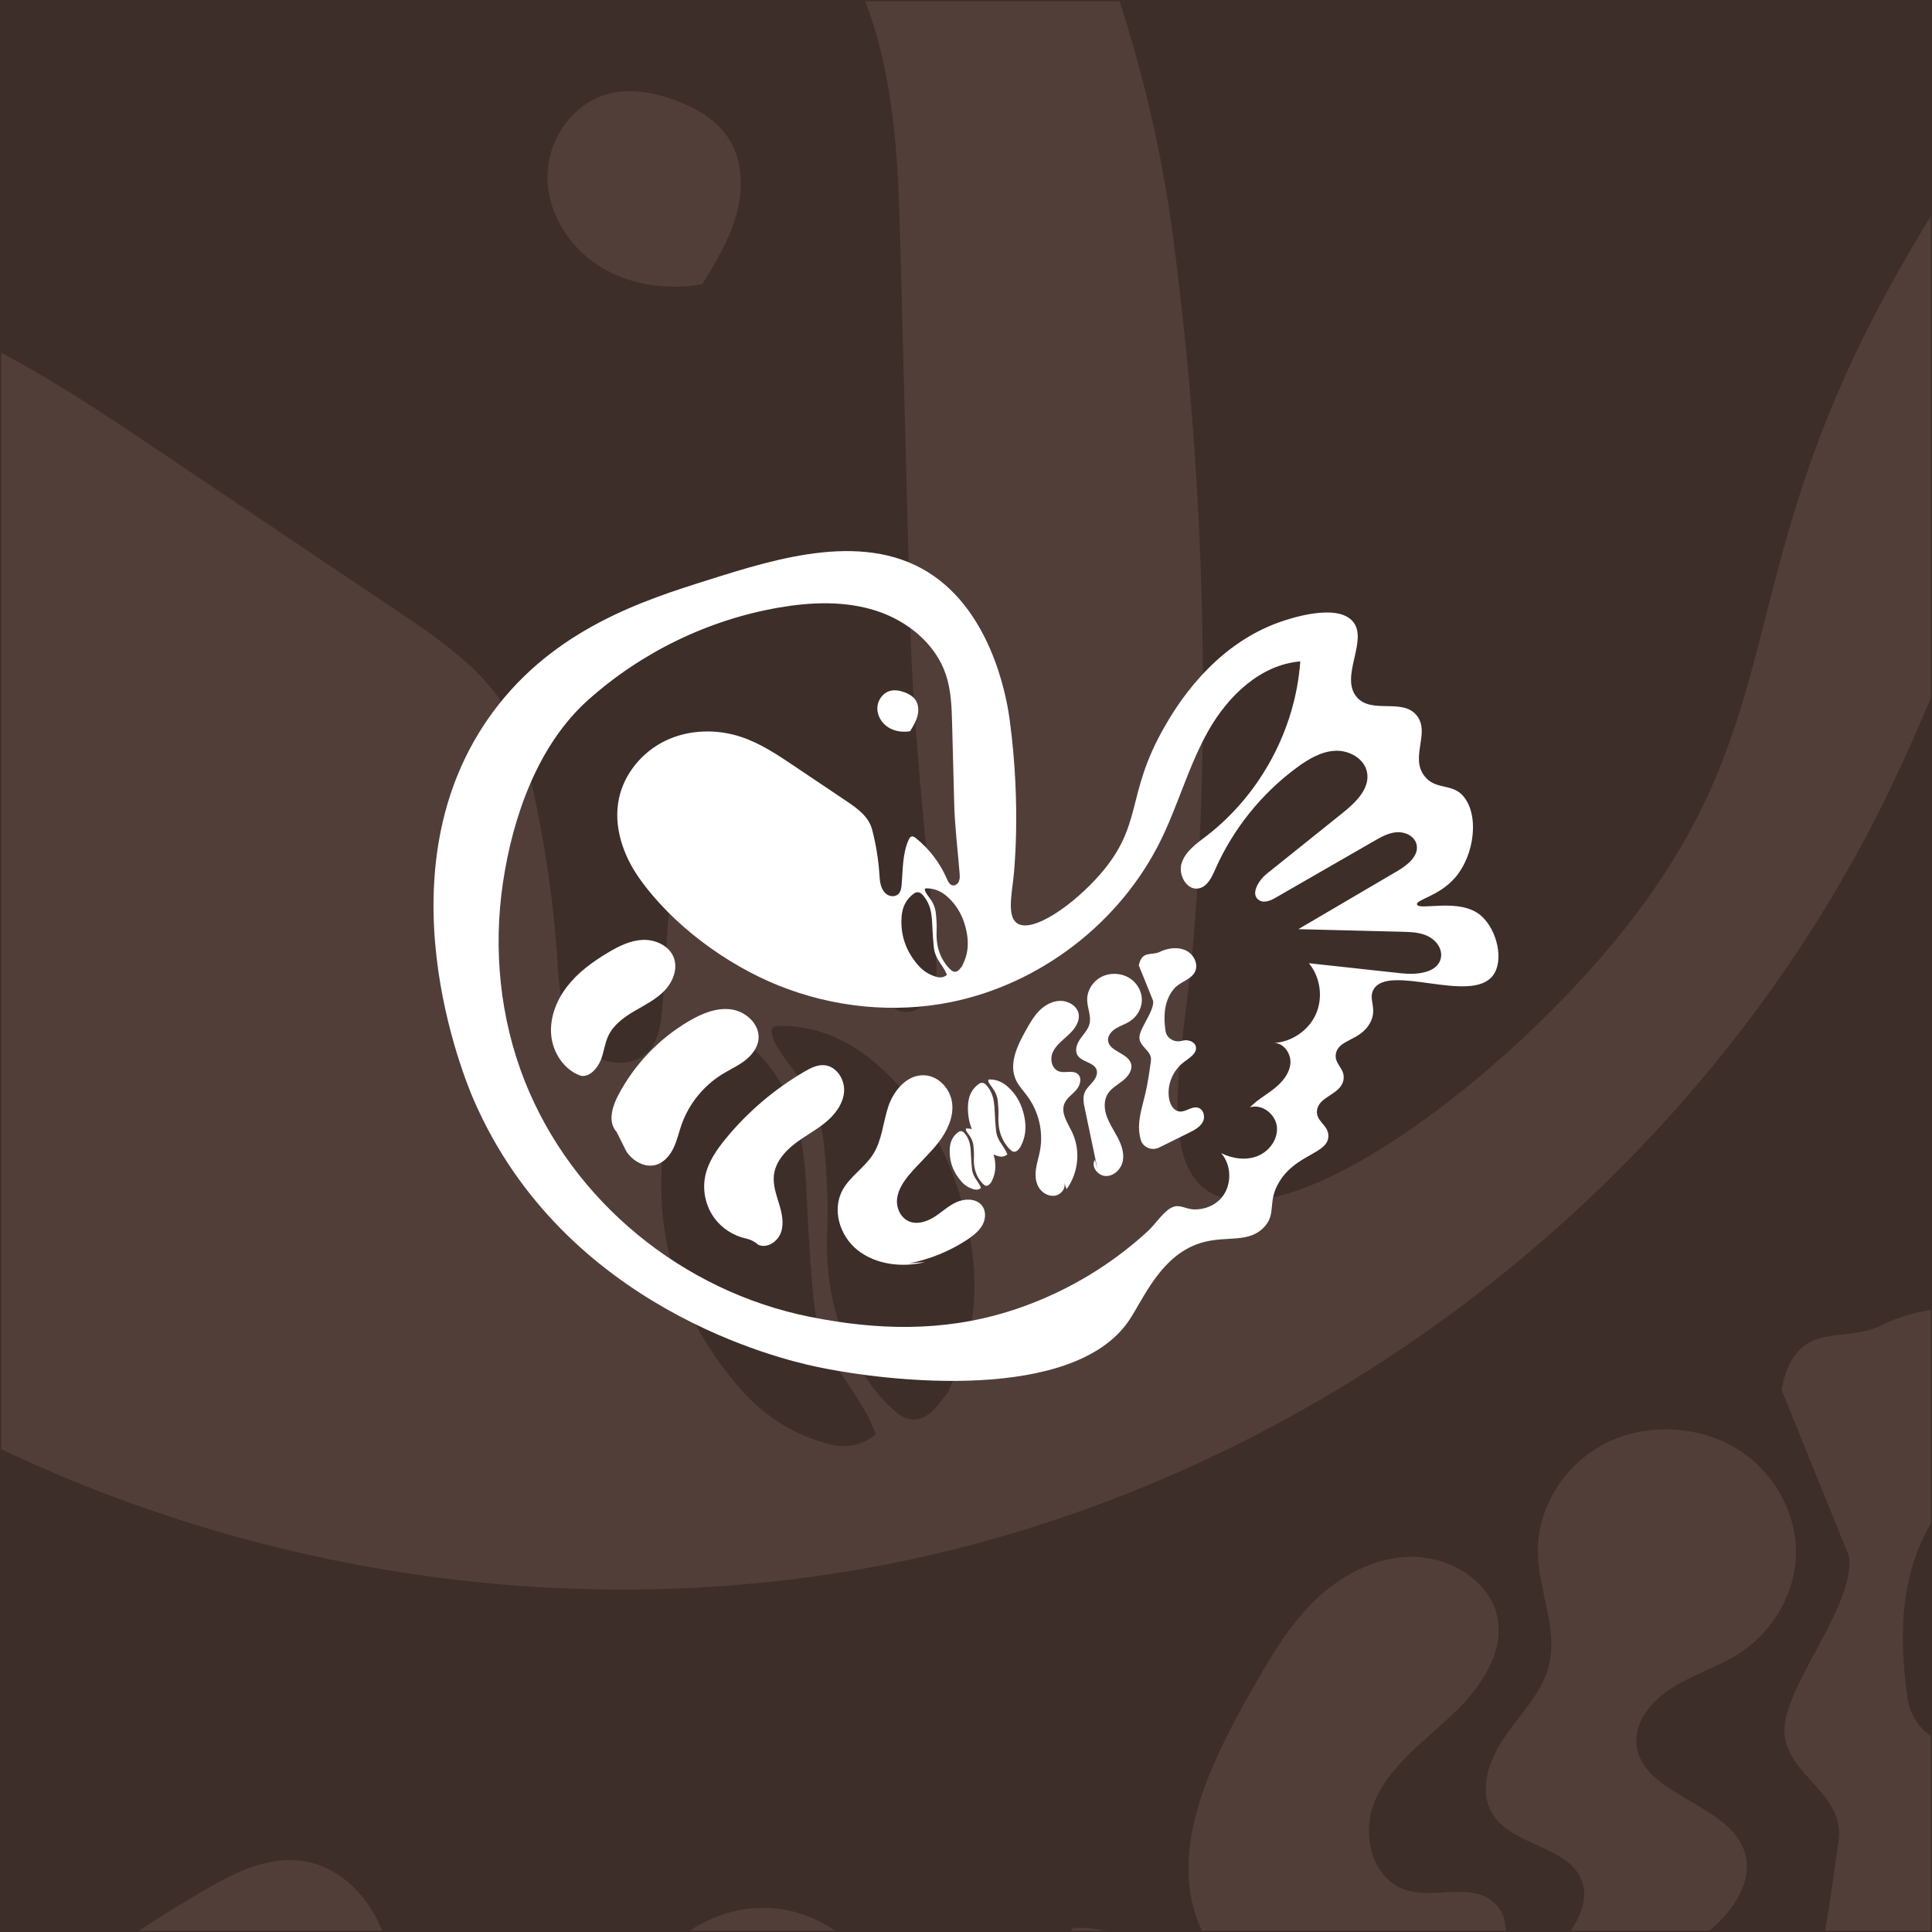 <svg xmlns="http://www.w3.org/2000/svg" xml:space="preserve" width="138.853mm" height="138.853mm" version="1.1" style="shape-rendering:geometricPrecision; text-rendering:geometricPrecision; image-rendering:optimizeQuality; fill-rule:evenodd; clip-rule:evenodd" viewBox="0 0 13885.32 13885.32" xmlns:xlink="http://www.w3.org/1999/xlink">
 <defs>
  <style type="text/css">
   
    .str0 {stroke:#3D2E2A;stroke-width:16.93;stroke-miterlimit:22.926}
    .fil2 {fill:none}
    .fil0 {fill:#3D2E2A}
    .fil1 {fill:#523E39;fill-rule:nonzero}
    .fil3 {fill:white;fill-rule:nonzero}
   
  </style>
   <clipPath id="id0">
    <path d="M-0.01 0l13885.33 0 0 13885.33 -13885.33 0 0 -13885.33z"></path>
   </clipPath>
 </defs>
 <g id="Camada_x0020_1">
  <polygon class="fil0" points="-0.01,0 13885.32,0 13885.32,13885.33 -0.01,13885.33"></polygon>
  <g style="clip-path:url(#id0)">
   <g id="_1651781251072">
    <g>
     <path id="_1" class="fil1" d="M-5191.6 12379.99c-122.78,261.05 -147.17,557.8 -255.88,823.84 -110.02,266.17 -363.3,565.52 -649.84,529.78l-52.48 -14.02c-542.43,-203.52 -912.19,-762.62 -973.58,-1342.16 -62.81,-596.21 167.54,-1197.46 534.7,-1672.19 364.56,-474.57 858.52,-835.43 1372.85,-1143.64 370.86,-222.75 772.61,-426.1 1205.02,-440.17 432.58,-15.33 899.42,205.96 1046.55,612.84 139.41,386.39 -43.46,827.7 -331.3,1120.7 -287.84,294.18 -665.32,477.17 -1018.45,687 -353.09,208.56 -704.93,465.7 -877.59,838.02z"></path>
     <path class="fil1" d="M-1339.43 13686.21c-628.2,391.55 -1116.84,999.23 -1363.82,1696.42 -93.34,267.48 -153.43,547.59 -277.63,803.44 -122.78,254.7 -324.88,490.1 -597.39,566.81 -376.19,104.85 -780.5,-129.24 -996.63,-454.24l-336.46 -670.33c-295.61,-318.57 -152.34,-834.16 48.62,-1220.55 547.59,-1051.71 1396.92,-1944.67 2421.84,-2540.71 436.15,-254.75 935.11,-460.71 1435.38,-386.39 498.96,72.85 969.79,520.63 909.58,1022.15 -35.74,295.49 -240.52,546.33 -478.47,725.3 -237.92,177.98 -513.03,300.76 -765.02,458.1z"></path>
     <path class="fil1" d="M2805.71 14288.8c-39.76,423.51 -328.9,782.94 -660.2,1049.11 -331.3,264.79 -713.79,460.55 -1045.25,724.03 -333.9,263.61 -625.6,619.27 -672.93,1041.51 -37.03,327.44 78.02,649.88 173.97,965.97 95.94,314.68 173.96,657.44 67.81,969.67 -107.41,312.24 -468.1,556.49 -770.17,424.81l-15.33 -12.89c-113.88,-102.24 -253.28,-168.8 -401.76,-200.79 -422.08,-92.21 -811.03,-339.07 -1068.18,-687.16 -300.64,-405.46 -418.38,-941.41 -314.83,-1435.38 99.81,-475.87 387.69,-890.51 696.02,-1266.53 744.68,-907.02 1651.66,-1679.8 2664.96,-2270.85 205.96,-120.3 431.11,-236.77 669.06,-220.15 424.81,29.56 717.85,496.41 676.83,918.65z"></path>
     <path class="fil1" d="M3935.4 1255.92c5.16,-259.74 184.17,-514.33 435.01,-580.84 163.76,-43.46 337.77,-9.07 493.8,49.88 139.41,53.67 275.08,130.55 360.86,253.29 109.97,156.07 120.18,365.9 70.25,551.49 -48.62,184.12 -148.43,350.49 -248.12,512.99 -255.84,44.76 -530.96,5.04 -748.5,-135.67 -218.73,-140.71 -369.76,-391.39 -363.3,-651.14z"></path>
     <path class="fil1" d="M6395.62 16164.36c17.93,-211.13 103.71,-391.56 280.11,-520.64 71.72,-52.48 138.27,-47.32 200.92,17.77 92.09,97.25 152.17,212.42 186.73,340.37 39.76,148.43 42.32,300.6 49.93,451.64 7.72,149.73 16.62,300.6 33.25,449.03 15.37,129.25 70.46,244.42 143.31,350.53 41.02,57.53 78.02,116.48 112.58,176.57 19.23,31.96 31.99,67.81 48.62,104.85 -72.85,58.91 -151.03,70.42 -232.79,48.58 -167.66,-43.42 -312.24,-131.64 -426.11,-259.58 -292.84,-330.16 -432.41,-716.55 -396.55,-1159.12z"></path>
     <path class="fil1" d="M7449.81 18093.65c173.96,177.83 173.96,464.41 58.79,681.83 -113.72,217.59 -319.84,377.49 -529.66,516.9 -589.75,388.99 -1263.97,662.76 -1967.6,799.61l544.99 -42.2c-776.64,193.19 -1663.13,86.92 -2282.43,-399.12 -617.88,-486.24 -886.49,-1380.45 -513.03,-2054.68 253.28,-454.24 742.08,-753.54 1023.46,-1192.42 312.23,-484.94 341.66,-1081.15 520.79,-1623.57 179.13,-541.12 630.77,-1097.61 1228.28,-1066.92 498.8,25.53 887.79,481.04 940.28,951.91 52.48,469.4 -165.11,933.81 -458.11,1316.33 -291.58,382.65 -661.3,707.65 -973.53,1075.95 -209.86,246.98 -400.46,527.22 -436.31,841.89 -37,315.97 122.9,669.06 436.31,781.68 280.24,99.81 596.21,-14.07 843.15,-173.97 246.86,-159.93 461.84,-367.19 731.75,-488.79 269.92,-121.48 630.77,-132.95 832.87,75.57z"></path>
     <path class="fil1" d="M8285.24 16266.64c24.23,39.76 39.72,85.79 60.08,131.81 -92.08,72.89 -189.33,88.38 -293,61.39 -60.09,-15.33 -118.91,-35.86 -173.96,-61.39 12.89,44.76 23.05,92.08 33.25,139.41 44.77,236.81 35.86,469.56 -62.69,694.75 -11.46,26.84 -24.23,53.79 -37.11,80.62 1.26,0 1.26,1.26 2.56,2.57 -25.54,33.29 -49.93,69.15 -79.32,99.68 -53.63,53.79 -120.18,62.81 -179.13,14.19 -51.06,-42.32 -97.08,-93.34 -135.54,-147.13 -167.67,-229.05 -222.59,-487.38 -209.83,-767.78 6.47,-137.94 -2.56,-277.51 -16.62,-414.31 -14.07,-139.57 -72.86,-264.92 -158.64,-376.23 -25.53,-31.95 -48.63,-66.55 -71.72,-101.11 -10.16,-16.63 -17.76,-34.56 -22.93,-53.62 -12.76,-42.33 -3.86,-52.49 42.16,-52.49 55.09,1.26 107.41,7.6 157.34,20.49 -107.41,-267.47 -150.87,-556.61 -125.34,-866.12 21.79,-266.21 130.5,-495.1 353.09,-657.6 90.95,-66.55 175.26,-58.95 253.28,22.97 116.48,121.6 191.9,267.47 235.52,429.81 51.06,186.89 53.62,377.48 63.95,569.42 8.9,189.29 20.53,378.74 42.16,566.77 19.23,161.24 87.08,306.95 180.43,440.06 51.22,72.97 97.24,147.13 142.01,223.84z"></path>
     <path class="fil1" d="M8926.21 15140.86c57.48,299.3 46.02,592.3 -78.02,876.44 -15.37,34.44 -30.69,67.7 -47.32,102.25 1.26,0 2.44,1.3 3.86,2.6 -33.42,42.16 -62.81,88.19 -99.85,126.65 -67.81,67.81 -152.29,79.31 -226.45,17.93 -63.95,-52.49 -121.48,-117.74 -171.4,-185.47 -211.08,-289.27 -280.24,-615.4 -264.87,-968.54 7.72,-173.96 -3.9,-350.53 -20.53,-523.35 -17.93,-175.23 -92.09,-332.56 -199.5,-473.27 -31.99,-41.02 -62.69,-84.48 -90.94,-127.94 -12.77,-20.49 -22.93,-43.46 -29.4,-67.86 -15.33,-53.78 -3.86,-66.55 52.49,-65.25 236.65,1.3 436.31,94.69 607.71,249.58 310.94,277.52 486.2,631.91 564.22,1036.23z"></path>
     <path class="fil1" d="M10281.05 14672.59c-131.81,317.23 107.41,649.83 255.84,960.81 298.17,619.26 225.19,1383.01 -182.87,1943.36l-80.58 -223.89c68.96,199.66 -117.77,424.69 -337.76,447.78 -221.45,21.79 -435.01,-119.04 -537.42,-305.77 -102.41,-185.47 -110.02,-406.75 -80.58,-615.44 30.65,-207.1 97.21,-409.32 135.67,-616.58 117.61,-638.37 -42.33,-1320.36 -436.32,-1851.32 -129.2,-173.96 -283.98,-335.04 -376.18,-529.49 -263.49,-555.36 47.32,-1192.42 351.83,-1728.55 128.06,-226.45 259.71,-454.08 445.3,-639.67 188.03,-185.59 441.31,-325 711.26,-325 271.21,1.3 548.85,168.97 608.98,418.39 61.51,261.01 -112.62,518.19 -312.11,707.48 -198.36,190.63 -435.01,357 -552.75,600.07 -117.62,241.7 -46.02,596.09 223.89,672.97 195.75,54.93 435.01,-48.62 597.51,67.82 172.66,121.47 111.27,387.56 -25.53,546.32 -135.71,158.48 -330.17,280.12 -408.18,470.71z"></path>
     <path class="fil1" d="M11761.27 12539.89c39.72,364.6 658.9,417.08 775.34,765.01 71.59,212.43 -81.88,433.71 -259.75,578.28 -177.83,144.57 -394.11,257.19 -518.15,446.48 -149.62,227.75 -133.11,524.5 -40.9,779.24 90.78,254.59 248.12,483.48 373.5,724.15 125.46,241.66 220.15,511.73 171.52,777.78 -47.32,264.87 -277.67,514.29 -561.65,519.46 -283.98,3.9 -534.82,-323.7 -385.09,-552.75l89.48 330.16c-144.57,-687 -289.14,-1374.11 -432.41,-2061.15 -39.59,-185.43 -76.71,-383.78 -2.6,-557.75 60.25,-138.27 181.73,-243.12 278.98,-360.85 97.25,-117.62 172.66,-273.65 117.74,-414.48 -94.81,-241.7 -483.6,-246.86 -632.07,-464.41 -113.88,-166.24 -39.72,-392.69 75.45,-560.35 113.88,-167.54 268.65,-318.54 319.84,-511.73 69.11,-267.35 -72.85,-542.43 -78.02,-817.54 -6.3,-321.1 190.59,-638.37 491.36,-788.1 299.31,-149.74 685.7,-126.64 964.67,57.52 246.82,162.63 400.29,445.34 398.99,730.58 -2.44,283.98 -159.89,564.26 -409.31,724.15 -148.44,95.95 -323.7,148.31 -473.31,241.82 -149.74,92.09 -281.54,245.68 -263.61,414.48z"></path>
     <path class="fil1" d="M14971.21 15299.45c-97.25,177.87 -295.61,280.28 -483.64,372.37l-996.62 492.49c-243.12,119.04 -539.86,-1.3 -616.58,-250.72 -55.09,-176.52 -71.72,-367.16 -60.25,-550.14 21.79,-350.54 133.1,-689.6 212.42,-1032.37 85.74,-364.71 136.97,-736.91 188.16,-1108.1 48.5,-354.23 -435.02,-482.33 -386.39,-837.86 44.76,-325 507.86,-875.03 460.54,-1200.03l-484.9 -1197.42c102.42,-518.19 432.41,-323.7 710.09,-459.4 277.64,-135.67 624.3,-180.43 899.38,-42.16 276.37,139.4 433.71,495.1 277.55,750.98 -135.54,221.29 -432.45,298.01 -628.04,474.57 -56.39,51.19 -103.71,110.02 -144.57,171.53 -261.05,388.82 -276.42,857.09 -208.56,1324.1 36.99,255.84 308.2,411.88 567.95,333.86 1.3,0 2.6,0 5.16,-1.26 179.13,-51.06 411.92,24.35 454.25,197.06 54.92,221.29 -204.83,381.22 -394.16,520.63 -396.55,294.3 -600.07,804.73 -506.56,1274.3 36.99,184.29 150.87,387.65 349.23,409.32 209.82,23.09 401.75,-176.4 607.67,-132.94 207.26,42.16 276.42,313.37 177.87,491.19z"></path>
     <path class="fil1" d="M23052.96 9712.48c-88.22,525.95 -807.33,601.37 -1338.29,542.42 -1047.69,-113.88 -2094.28,-228.89 -3142.13,-342.77 392.85,473.31 487.5,1173.07 234.21,1734.85 -246.98,547.59 -813.75,933.81 -1412.4,969.67 325,0 579.54,363.3 551.45,694.76 -30.82,346.63 -276.38,635.77 -547.59,851.93 -272.63,216.29 -582.14,386.51 -825.26,635.93 409.48,-125.34 866.12,229.05 913.48,653.74 47.33,423.51 -255.88,839.29 -651.17,997.92 -396.68,159.9 -858.52,92.09 -1239.75,-98.54 364.6,413.22 369.76,1097.61 11.51,1517.42 -227.79,266.04 -584.63,404.15 -931.42,392.69 -313.37,-11.47 -502.7,-203.36 -779.07,-52.49 -275.08,149.73 -541.13,565.52 -777.9,782.94 -269.95,248.28 -552.63,486.2 -844.33,710.09 -1168.07,898.11 -2493.44,1589.01 -3900.84,2025.28 -2237.55,693.46 -4454.73,632.07 -6724.39,177.83 -4303.7,-861.08 -8057.36,-3903.4 -9678.33,-8011.46 -838.03,-2122.37 -1068.22,-4466.19 -733.02,-6719.23 332.61,-2236.25 1183.36,-4667.11 2889.99,-6193.27 1810.42,-1618.53 4079.92,-2721.3 6473.67,-3133.22 1092.57,-188.04 2234.94,-231.62 3290.56,107.41 1054.15,339.06 2011.06,1109.24 2365.45,2159.69 183.03,542.42 200.96,1124.4 214.98,1697.69 22.97,895.51 47.37,1791.07 70.3,2686.58 20.49,785.54 119.04,1563.48 181.73,2347.72 7.72,95.95 15.32,194.34 -20.53,282.68 -35.7,88.34 -129.21,161.2 -222.59,139.41 -97.25,-21.67 -147.13,-126.64 -186.73,-218.73 -231.62,-537.42 -596.21,-1015.73 -1051.71,-1381.59 -43.47,-35.86 -97.13,-71.71 -150.88,-53.79 -42.2,12.77 -67.85,56.23 -87.08,97.09 -222.59,476.03 -199.5,1024.76 -246.82,1548.11 -9.02,104.85 -25.69,216.29 -97.25,294.31 -90.94,97.25 -253.28,106.15 -371.02,40.86 -117.78,-65.26 -193.19,-189.29 -231.65,-317.24 -38.3,-129.2 -44.72,-264.91 -53.63,-399.15 -34.55,-501.52 -119.03,-1019.72 -246.98,-1504.65 -115.17,-436.16 -500.26,-713.79 -855.95,-953.05 -596.05,-400.41 -1192.26,-800.87 -1788.47,-1201.28 -566.82,-381.23 -1143.8,-766.31 -1792.37,-982.6 -831.57,-277.68 -1770.71,-254.58 -2562.67,122.78 -790.55,377.48 -1412.45,1118.27 -1588.85,1976.62 -191.9,931.41 140.7,1908.85 688.29,2685.45 1112.98,1581.25 2948.94,2931 4733.54,3647.39 1839.82,738.22 3894.5,953.21 5840.3,560.35 3039.88,-615.27 5747,-2701.91 7115.95,-5484.6 597.35,-1215.39 950.6,-2544.62 1618.4,-3722.85 667.77,-1178.36 1766.8,-2237.67 3115.14,-2347.69 -163.64,2302.8 -1353.5,4513.52 -3182.99,5920.92 -333.9,255.89 -708.78,515.64 -839.33,914.75 -131.64,400.45 175.43,950.6 586.05,861 286.54,-62.69 432.41,-372.32 550.02,-639.67 605.24,-1373.99 1577.51,-2584.34 2789.16,-3470.99 381.19,-278.82 808.47,-532.26 1280.6,-555.19 470.87,-23.09 986.34,259.75 1079.69,722.85 110.17,550.03 -374.76,1022.16 -812.34,1373.99 -862.25,690.85 -1724.51,1383.01 -2586.94,2073.91 -289.14,231.61 -571.81,713.78 -253.28,901.98 174.01,103.55 394.16,2.56 570.68,-99.81 1105.38,-635.81 2212.02,-1273.04 3318.7,-1910.11 241.77,-139.41 495.1,-281.54 773.91,-300.65 278.94,-19.19 589.87,126.64 665.33,395.29 108.71,388.95 -293.01,715.25 -640.98,918.61 -1120.7,658.9 -2242.71,1316.5 -3363.41,1974.1 1170.63,29.4 2342.56,58.79 3513.15,88.18 300.6,7.77 612.71,17.93 882.79,149.74 271.21,131.8 489.93,419.68 441.31,717.69zm-16757.11 596.21c-106.27,84.48 -220.03,101.11 -339.07,70.29 -243.12,-63.95 -452.94,-193.03 -619.14,-378.62 -427.41,-479.78 -630.8,-1042.69 -577.02,-1684.96 24.27,-307.07 149.61,-571.82 406.76,-759.85 103.71,-75.46 202.22,-67.86 291.74,26.83 134.37,140.71 221.29,308.33 272.47,496.36 57.53,215.03 62.69,436.31 72.9,656.34 11.59,218.85 24.35,437.57 48.58,653.7 21.83,186.89 101.15,354.39 208.56,509.29 58.95,83.06 112.58,170.1 163.8,257.02 28.1,47.49 46.03,99.81 70.42,153.6zm579.54 -441.44c-16.63,39.72 -35.82,79.44 -55.05,119.04 1.3,0 2.56,1.3 3.87,2.56 -37.16,48.62 -71.72,102.29 -115.18,145.87 -78.02,79.32 -173.96,92.09 -259.75,21.67 -74.11,-61.39 -141.97,-136.84 -198.19,-214.86 -243.12,-332.72 -323.7,-708.79 -305.77,-1116.97 8.9,-200.79 -3.86,-404.15 -24.39,-603.81 -20.49,-203.36 -104.85,-385.09 -230.19,-546.28 -37.16,-48.63 -71.72,-97.25 -103.72,-148.48 -15.32,-22.93 -26.79,-49.88 -34.55,-76.71 -17.93,-62.7 -3.87,-76.72 61.39,-76.72 272.51,2.56 502.86,109.97 701.18,287.84 358.13,321.13 560.35,730.45 649.87,1197.58 66.56,344.07 53.79,683.13 -89.52,1009.27zm17540.09 -1564.62c-713.82,-629.47 -2122.53,-157.34 -2174.89,-383.79 -38.42,-165.1 734.35,-276.37 1279.34,-895.55 688.29,-784.2 844.33,-2192.79 255.88,-2814.65 -372.32,-393.99 -913.48,-173.97 -1279.34,-639.67 -502.83,-639.67 194.33,-1459.77 -255.88,-2046.92 -481.04,-625.64 -1536.61,-39.76 -2047.08,-639.67 -584.58,-688.29 406.92,-1924.17 -127.9,-2558.8 -543.73,-646.02 -2172.3,-88.23 -2430.75,0 -2336.21,798.26 -3588.6,2922.06 -3966.09,3582.26 -1322.8,2311.82 -697.15,3289.26 -2174.85,4989.55 -895.52,1028.62 -2291.34,2011.05 -2814.69,1663.13 -324.84,-214.87 -208.52,-867.43 -127.9,-1535.23 0,0 281.53,-2352.68 -127.95,-5373.34 -54.92,-399.15 -460.54,-3386.5 -2558.68,-4861.6 -2253.04,-1583.81 -5309.38,-619.14 -7676.3,127.94 -2154.32,679.39 -5201.76,1643.9 -7292.3,4477.82 -3934.1,5329.71 -945.44,12476.35 -639.67,13177.41 3080.69,7067.32 10472.89,8782.77 11578.23,9019.59 2588.2,555.19 8734.19,1193.56 10618.76,-1535.35 511.73,-741.92 1106.64,-2310.56 2558.65,-2686.59 806.03,-209.86 1541.65,37.12 2047.07,-511.76 427.29,-464.37 90.79,-848.2 511.73,-1535.19 574.42,-939.14 1640.08,-941.7 1663.17,-1535.35 14.03,-391.39 -443.91,-507.87 -383.82,-895.51 72.85,-479.78 804.77,-514.34 895.55,-1023.46 69.12,-390.25 -330.04,-530.96 -255.88,-895.56 95.94,-477.17 817.49,-427.24 1151.4,-1023.45 278.97,-500.27 -74.16,-811.2 128.06,-1151.57 518.07,-878.72 3264.91,492.66 4029.92,-447.73 408.18,-504.01 163.8,-1563.32 -383.79,-2046.96z"></path>
    </g>
   </g>
  </g>
  <polygon class="fil2 str0" points="-0.01,0 13885.32,0 13885.32,13885.33 -0.01,13885.33"></polygon>
  <g id="_1651781246656">
   <path class="fil3" d="M4371.47 7445.59c-26.02,55.31 -31.19,118.19 -54.22,174.57 -23.32,56.4 -76.98,119.83 -137.7,112.25l-11.12 -2.97c-114.94,-43.12 -193.29,-161.59 -206.3,-284.39 -13.31,-126.34 35.5,-253.74 113.3,-354.33 77.25,-100.56 181.92,-177.03 290.9,-242.34 78.59,-47.2 163.72,-90.29 255.34,-93.27 91.66,-3.25 190.58,43.64 221.76,129.86 29.54,81.87 -9.21,175.39 -70.2,237.47 -60.99,62.34 -140.98,101.11 -215.81,145.57 -74.82,44.2 -149.37,98.69 -185.95,177.58z"></path>
   <path class="fil3" d="M5187.73 7722.37c-133.12,82.97 -236.66,211.73 -288.99,359.47 -19.78,56.67 -32.51,116.03 -58.83,170.24 -26.02,53.97 -68.84,103.85 -126.59,120.1 -79.71,22.22 -165.38,-27.38 -211.18,-96.25l-71.29 -142.04c-62.64,-67.5 -32.28,-176.75 10.3,-258.63 116.03,-222.85 296,-412.06 513.18,-538.36 92.42,-53.98 198.14,-97.62 304.15,-81.88 105.73,15.44 205.49,110.32 192.73,216.59 -7.57,62.62 -50.96,115.77 -101.38,153.69 -50.41,37.71 -108.71,63.73 -162.1,97.07z"></path>
   <path class="fil3" d="M6066.06 7850.06c-8.42,89.74 -69.69,165.9 -139.89,222.3 -70.2,56.11 -151.25,97.59 -221.49,153.42 -70.75,55.86 -132.56,131.22 -142.59,220.69 -7.84,69.38 16.54,137.7 36.87,204.68 20.33,66.68 36.86,139.31 14.37,205.47 -22.76,66.16 -99.19,117.92 -163.2,90.02l-3.25 -2.73c-24.13,-21.67 -53.67,-35.77 -85.13,-42.55 -89.44,-19.54 -171.85,-71.85 -226.34,-145.61 -63.71,-85.91 -88.65,-199.48 -66.71,-304.15 21.15,-100.83 82.15,-188.69 147.48,-268.37 157.8,-192.19 349.98,-355.94 564.69,-481.18 43.65,-25.49 91.35,-50.17 141.77,-46.65 90.02,6.26 152.11,105.18 143.42,194.66z"></path>
   <path class="fil3" d="M6305.44 5088.45c1.09,-55.04 39.02,-108.99 92.18,-123.08 34.7,-9.21 71.57,-1.92 104.63,10.57 29.54,11.37 58.29,27.66 76.46,53.67 23.31,33.07 25.47,77.53 14.89,116.86 -10.3,39.01 -31.45,74.26 -52.58,108.7 -54.21,9.48 -112.5,1.06 -158.6,-28.75 -46.35,-29.82 -78.35,-82.93 -76.98,-137.97z"></path>
   <path class="fil3" d="M6826.75 8247.48c3.8,-44.74 21.97,-82.97 59.35,-110.32 15.2,-11.12 29.3,-10.03 42.58,3.76 19.51,20.61 32.24,45.02 39.56,72.13 8.43,31.45 8.97,63.69 10.58,95.7 1.64,31.72 3.53,63.69 7.05,95.15 3.26,27.38 14.93,51.79 30.37,74.27 8.69,12.19 16.53,24.68 23.85,37.41 4.08,6.78 6.78,14.37 10.3,22.22 -15.43,12.48 -32,14.92 -49.32,10.3 -35.53,-9.2 -66.16,-27.9 -90.29,-55.01 -62.06,-69.96 -91.63,-151.83 -84.03,-245.61z"></path>
   <path class="fil3" d="M7050.13 8656.29c36.86,37.68 36.86,98.4 12.45,144.48 -24.09,46.1 -67.77,79.98 -112.23,109.52 -124.96,82.43 -267.83,140.44 -416.92,169.44l115.48 -8.95c-164.57,40.94 -352.41,18.42 -483.64,-84.57 -130.93,-103.03 -187.84,-292.51 -108.71,-435.37 53.67,-96.26 157.24,-159.68 216.87,-252.67 66.16,-102.76 72.39,-229.09 110.35,-344.03 37.96,-114.66 133.66,-232.58 260.27,-226.08 105.69,5.41 188.12,101.93 199.24,201.71 11.12,99.46 -34.99,197.87 -97.07,278.93 -61.79,81.08 -140.13,149.94 -206.29,227.98 -44.47,52.34 -84.85,111.72 -92.45,178.4 -7.84,66.95 26.04,141.77 92.45,165.63 59.38,21.15 126.33,-2.98 178.66,-36.86 52.31,-33.89 97.86,-77.81 155.06,-103.58 57.19,-25.74 133.65,-28.17 176.48,16.02z"></path>
   <path class="fil3" d="M7227.15 8269.15c5.13,8.43 8.42,18.18 12.73,27.93 -19.51,15.45 -40.12,18.73 -62.08,13.01 -12.74,-3.25 -25.2,-7.6 -36.87,-13.01 2.74,9.49 4.89,19.51 7.05,29.54 9.49,50.18 7.6,99.5 -13.28,147.22 -2.43,5.68 -5.14,11.4 -7.87,17.08 0.27,0 0.27,0.27 0.54,0.54 -5.41,7.06 -10.57,14.66 -16.8,21.13 -11.37,11.39 -25.47,13.31 -37.96,3 -10.82,-8.96 -20.57,-19.78 -28.72,-31.17 -35.53,-48.54 -47.17,-103.28 -44.46,-162.69 1.37,-29.23 -0.54,-58.81 -3.52,-87.79 -2.98,-29.58 -15.44,-56.14 -33.62,-79.72 -5.41,-6.78 -10.3,-14.11 -15.19,-21.43 -2.16,-3.52 -3.77,-7.32 -4.86,-11.36 -2.71,-8.97 -0.82,-11.12 8.93,-11.12 11.67,0.26 22.76,1.61 33.34,4.34 -22.76,-56.68 -31.97,-117.95 -26.56,-183.53 4.62,-56.41 27.65,-104.91 74.82,-139.34 19.27,-14.1 37.14,-12.49 53.67,4.87 24.68,25.76 40.66,56.67 49.9,91.07 10.82,39.6 11.37,79.99 13.55,120.66 1.89,40.11 4.35,80.25 8.94,120.1 4.07,34.16 18.45,65.04 38.23,93.24 10.85,15.46 20.61,31.18 30.09,47.43z"></path>
   <path class="fil3" d="M7362.97 8030.6c12.18,63.42 9.75,125.51 -16.53,185.72 -3.26,7.3 -6.51,14.34 -10.03,21.66 0.27,0 0.52,0.28 0.82,0.56 -7.08,8.93 -13.31,18.68 -21.16,26.83 -14.37,14.37 -32.27,16.81 -47.98,3.8 -13.55,-11.12 -25.74,-24.95 -36.32,-39.3 -44.73,-61.29 -59.38,-130.4 -56.13,-205.23 1.64,-36.86 -0.82,-74.27 -4.35,-110.89 -3.8,-37.13 -19.51,-70.47 -42.27,-100.29 -6.78,-8.69 -13.28,-17.9 -19.27,-27.11 -2.71,-4.34 -4.86,-9.21 -6.23,-14.38 -3.25,-11.39 -0.82,-14.1 11.12,-13.82 50.15,0.27 92.46,20.06 128.77,52.88 65.89,58.81 103.03,133.9 119.56,219.57z"></path>
   <path class="fil3" d="M7650.05 7931.38c-27.92,67.22 22.76,137.7 54.22,203.59 63.18,131.22 47.71,293.06 -38.75,411.79l-17.08 -47.44c14.61,42.31 -24.95,89.99 -71.57,94.88 -46.92,4.62 -92.18,-25.22 -113.88,-64.79 -21.7,-39.3 -23.31,-86.19 -17.07,-130.41 6.5,-43.88 20.6,-86.73 28.75,-130.65 24.92,-135.27 -8.97,-279.78 -92.46,-392.29 -27.37,-36.86 -60.17,-70.99 -79.71,-112.19 -55.83,-117.68 10.03,-252.67 74.55,-366.27 27.14,-47.99 55.03,-96.22 94.36,-135.55 39.84,-39.32 93.51,-68.86 150.72,-68.86 57.46,0.27 116.29,35.8 129.03,88.65 13.04,55.31 -23.86,109.8 -66.13,149.91 -42.03,40.4 -92.18,75.65 -117.13,127.16 -24.92,51.21 -9.75,126.3 47.45,142.6 41.48,11.63 92.17,-10.31 126.61,14.36 36.58,25.75 23.57,82.13 -5.41,115.77 -28.76,33.58 -69.96,59.35 -86.5,99.74z"></path>
   <path class="fil3" d="M7963.71 7479.47c8.41,77.26 139.61,88.38 164.29,162.1 15.17,45.01 -17.35,91.9 -55.04,122.54 -37.68,30.63 -83.51,54.49 -109.8,94.6 -31.7,48.26 -28.2,111.14 -8.66,165.12 19.23,53.95 52.57,102.45 79.14,153.45 26.59,51.2 46.65,108.43 36.35,164.8 -10.03,56.13 -58.84,108.98 -119.02,110.07 -60.17,0.83 -113.32,-68.59 -81.59,-117.12l18.96 69.96c-30.64,-145.57 -61.27,-291.17 -91.63,-436.75 -8.39,-39.29 -16.26,-81.32 -0.55,-118.18 12.77,-29.3 38.51,-51.52 59.11,-76.47 20.61,-24.92 36.59,-57.98 24.95,-87.82 -20.09,-51.22 -102.47,-52.31 -133.93,-98.41 -24.13,-35.22 -8.42,-83.21 15.99,-118.74 24.13,-35.5 56.92,-67.49 67.77,-108.43 14.64,-56.65 -15.44,-114.94 -16.53,-173.23 -1.34,-68.04 40.38,-135.27 104.11,-167 63.43,-31.73 145.3,-26.83 204.41,12.19 52.3,34.46 84.82,94.37 84.55,154.81 -0.52,60.17 -33.88,119.56 -86.73,153.44 -31.46,20.33 -68.59,31.43 -100.3,51.24 -31.72,19.52 -59.65,52.06 -55.85,87.83z"></path>
   <path class="fil3" d="M8643.88 8064.21c-20.61,37.69 -62.64,59.39 -102.48,78.9l-211.18 104.36c-51.52,25.22 -114.4,-0.28 -130.65,-53.13 -11.68,-37.4 -15.2,-77.8 -12.77,-116.57 4.62,-74.28 28.21,-146.12 45.01,-218.75 18.17,-77.29 29.03,-156.15 39.87,-234.81 10.28,-75.06 -92.18,-102.2 -81.87,-177.54 9.48,-68.86 107.61,-185.41 97.58,-254.28l-102.74 -253.72c21.7,-109.81 91.62,-68.59 150.46,-97.35 58.83,-28.75 132.29,-38.23 190.58,-8.93 58.56,29.54 91.9,104.91 58.81,159.13 -28.72,46.89 -91.64,63.14 -133.08,100.56 -11.95,10.84 -21.98,23.31 -30.64,36.34 -55.31,82.39 -58.57,181.62 -44.19,280.57 7.84,54.22 65.31,87.28 120.35,70.75 0.27,0 0.55,0 1.09,-0.27 37.96,-10.82 87.29,5.16 96.25,41.76 11.64,46.89 -43.4,80.78 -83.52,110.32 -84.02,62.36 -127.15,170.51 -107.33,270.01 7.84,39.05 31.96,82.15 74,86.74 44.46,4.89 85.13,-37.38 128.76,-28.17 43.92,8.93 58.57,66.4 37.69,104.08z"></path>
   <path class="fil3" d="M10356.37 6880.35c-18.7,111.45 -171.07,127.43 -283.58,114.94 -222,-24.13 -443.77,-48.5 -665.8,-72.63 83.24,100.29 103.29,248.57 49.62,367.61 -52.33,116.03 -172.43,197.87 -299.28,205.46 68.87,0 122.8,76.99 116.85,147.22 -6.53,73.45 -58.56,134.72 -116.03,180.52 -57.77,45.83 -123.35,81.9 -174.87,134.75 86.77,-26.56 183.53,48.54 193.56,138.53 10.03,89.74 -54.22,177.84 -137.98,211.45 -84.05,33.88 -181.91,19.52 -262.69,-20.88 77.25,87.56 78.35,232.58 2.43,321.54 -48.26,56.37 -123.88,85.63 -197.36,83.21 -66.4,-2.43 -106.52,-43.1 -165.08,-11.13 -58.29,31.73 -114.66,119.83 -164.84,165.91 -57.2,52.61 -117.09,103.02 -178.91,150.46 -247.5,190.31 -528.34,336.7 -826.57,429.15 -474.12,146.94 -943.93,133.93 -1424.87,37.68 -911.93,-182.46 -1707.32,-827.11 -2050.79,-1697.59 -177.58,-449.73 -226.35,-946.37 -155.32,-1423.78 70.47,-473.85 250.74,-988.94 612.37,-1312.33 383.62,-342.96 864.52,-576.63 1371.74,-663.91 231.52,-39.85 473.58,-49.08 697.26,22.76 223.37,71.84 426.13,235.04 501.23,457.63 38.78,114.93 42.58,238.25 45.55,359.73 4.87,189.75 10.04,379.52 14.9,569.27 4.34,166.46 25.22,331.3 38.5,497.48 1.64,20.33 3.25,41.17 -4.35,59.89 -7.56,18.72 -27.37,34.16 -47.16,29.54 -20.61,-4.59 -31.18,-26.83 -39.57,-46.34 -49.08,-113.88 -126.33,-215.23 -222.85,-292.76 -9.21,-7.59 -20.58,-15.19 -31.97,-11.39 -8.94,2.7 -14.38,11.91 -18.45,20.57 -47.17,100.87 -42.28,217.14 -52.3,328.04 -1.92,22.21 -5.45,45.83 -20.61,62.36 -19.27,20.61 -53.67,22.49 -78.62,8.66 -24.95,-13.83 -40.93,-40.11 -49.08,-67.22 -8.12,-27.38 -9.48,-56.14 -11.37,-84.58 -7.32,-106.27 -25.22,-216.08 -52.33,-318.83 -24.41,-92.42 -106,-151.25 -181.37,-201.95 -126.3,-84.84 -252.64,-169.7 -378.97,-254.54 -120.11,-80.78 -242.37,-162.38 -379.8,-208.21 -176.2,-58.84 -375.2,-53.95 -543.02,26.01 -167.51,79.99 -299.29,236.96 -336.67,418.84 -40.66,197.36 29.82,404.48 145.85,569.04 235.83,335.06 624.87,621.06 1003.02,772.86 389.84,156.43 825.22,201.98 1237.53,118.74 644.14,-130.38 1217.76,-572.52 1507.84,-1162.17 126.57,-257.53 201.43,-539.19 342.93,-788.85 141.5,-249.69 374.38,-474.15 660.08,-497.47 -34.67,487.96 -286.8,956.4 -674.46,1254.62 -70.75,54.22 -150.18,109.26 -177.85,193.83 -27.89,84.86 37.18,201.43 124.18,182.44 60.72,-13.28 91.63,-78.89 116.55,-135.54 128.25,-291.14 334.27,-547.61 591.01,-735.49 80.77,-59.08 171.31,-112.78 271.36,-117.64 99.77,-4.89 209,55.04 228.78,153.17 23.34,116.55 -79.41,216.59 -172.13,291.14 -182.71,146.39 -365.42,293.06 -548.16,439.45 -61.27,49.08 -121.17,151.25 -53.67,191.13 36.87,21.94 83.52,0.54 120.92,-21.15 234.23,-134.72 468.72,-269.75 703.22,-404.74 51.23,-29.54 104.91,-59.66 163.99,-63.71 59.1,-4.06 124.99,26.84 140.98,83.76 23.03,82.42 -62.09,151.56 -135.82,194.65 -237.48,139.62 -475.22,278.96 -712.7,418.3 248.06,6.23 496.38,12.46 744.43,18.69 63.69,1.65 129.83,3.8 187.05,31.73 57.47,27.93 103.82,88.93 93.52,152.07zm-3550.76 126.34c-22.52,17.9 -46.63,21.42 -71.85,14.89 -51.51,-13.55 -95.98,-40.9 -131.19,-80.23 -90.57,-101.66 -133.67,-220.94 -122.27,-357.03 5.14,-65.07 31.7,-121.17 86.19,-161.01 21.98,-15.99 42.85,-14.38 61.82,5.68 28.47,29.82 46.89,65.34 57.73,105.18 12.19,45.56 13.29,92.45 15.45,139.08 2.46,46.37 5.16,92.72 10.29,138.51 4.63,39.6 21.44,75.1 44.2,107.92 12.49,17.6 23.85,36.04 34.71,54.46 5.95,10.06 9.75,21.15 14.92,32.55zm122.8 -93.54c-3.52,8.42 -7.59,16.83 -11.66,25.22 0.27,0 0.54,0.28 0.81,0.55 -7.87,10.3 -15.19,21.67 -24.4,30.91 -16.53,16.8 -36.86,19.51 -55.04,4.59 -15.71,-13.01 -30.08,-29 -42,-45.53 -51.51,-70.5 -68.59,-150.19 -64.79,-236.68 1.89,-42.55 -0.82,-85.64 -5.17,-127.95 -4.34,-43.09 -22.21,-81.6 -48.77,-115.75 -7.88,-10.31 -15.2,-20.61 -21.98,-31.46 -3.25,-4.86 -5.68,-10.57 -7.32,-16.26 -3.8,-13.28 -0.82,-16.26 13.01,-16.26 57.74,0.55 106.55,23.31 148.57,61 75.89,68.04 118.74,154.78 137.71,253.76 14.1,72.91 11.4,144.75 -18.97,213.86zm3716.67 -331.54c-151.26,-133.38 -449.76,-33.34 -460.85,-81.32 -8.14,-34.98 155.61,-58.56 271.09,-189.76 145.84,-166.17 178.91,-464.65 54.22,-596.42 -78.9,-83.48 -193.57,-36.86 -271.09,-135.54 -106.55,-135.54 41.18,-309.32 -54.22,-433.73 -101.93,-132.57 -325.6,-8.43 -433.77,-135.55 -123.87,-145.84 86.23,-407.72 -27.1,-542.2 -115.21,-136.88 -460.3,-18.69 -515.06,0 -495.04,169.15 -760.41,619.18 -840.4,759.07 -280.3,489.87 -147.73,696.98 -460.84,1057.26 -189.76,217.96 -485.53,426.14 -596.42,352.41 -68.84,-45.52 -44.19,-183.8 -27.11,-325.3 0,0 59.66,-498.53 -27.11,-1138.59 -11.64,-84.58 -97.58,-717.59 -542.17,-1030.15 -477.41,-335.61 -1125.04,-131.2 -1626.58,27.11 -456.49,143.96 -1102.23,348.33 -1545.2,948.83 -833.62,1129.34 -200.34,2643.68 -135.55,2792.23 652.79,1497.54 2219.16,1861.03 2453.38,1911.22 548.43,117.64 1850.74,252.91 2250.07,-325.34 108.43,-157.21 234.49,-489.6 542.17,-569.27 170.79,-44.47 326.67,7.86 433.76,-108.45 90.54,-98.39 19.24,-179.72 108.44,-325.3 121.71,-198.99 347.52,-199.54 352.41,-325.33 2.98,-82.93 -94.06,-107.61 -81.33,-189.75 15.44,-101.67 170.53,-108.99 189.77,-216.87 14.64,-82.69 -69.94,-112.51 -54.22,-189.77 20.33,-101.11 173.22,-90.53 243.97,-216.86 59.12,-106.01 -15.71,-171.89 27.14,-244.01 109.78,-186.2 691.82,104.39 853.92,-94.88 86.49,-106.79 34.71,-331.26 -81.32,-433.74z"></path>
  </g>
 </g>
</svg>
